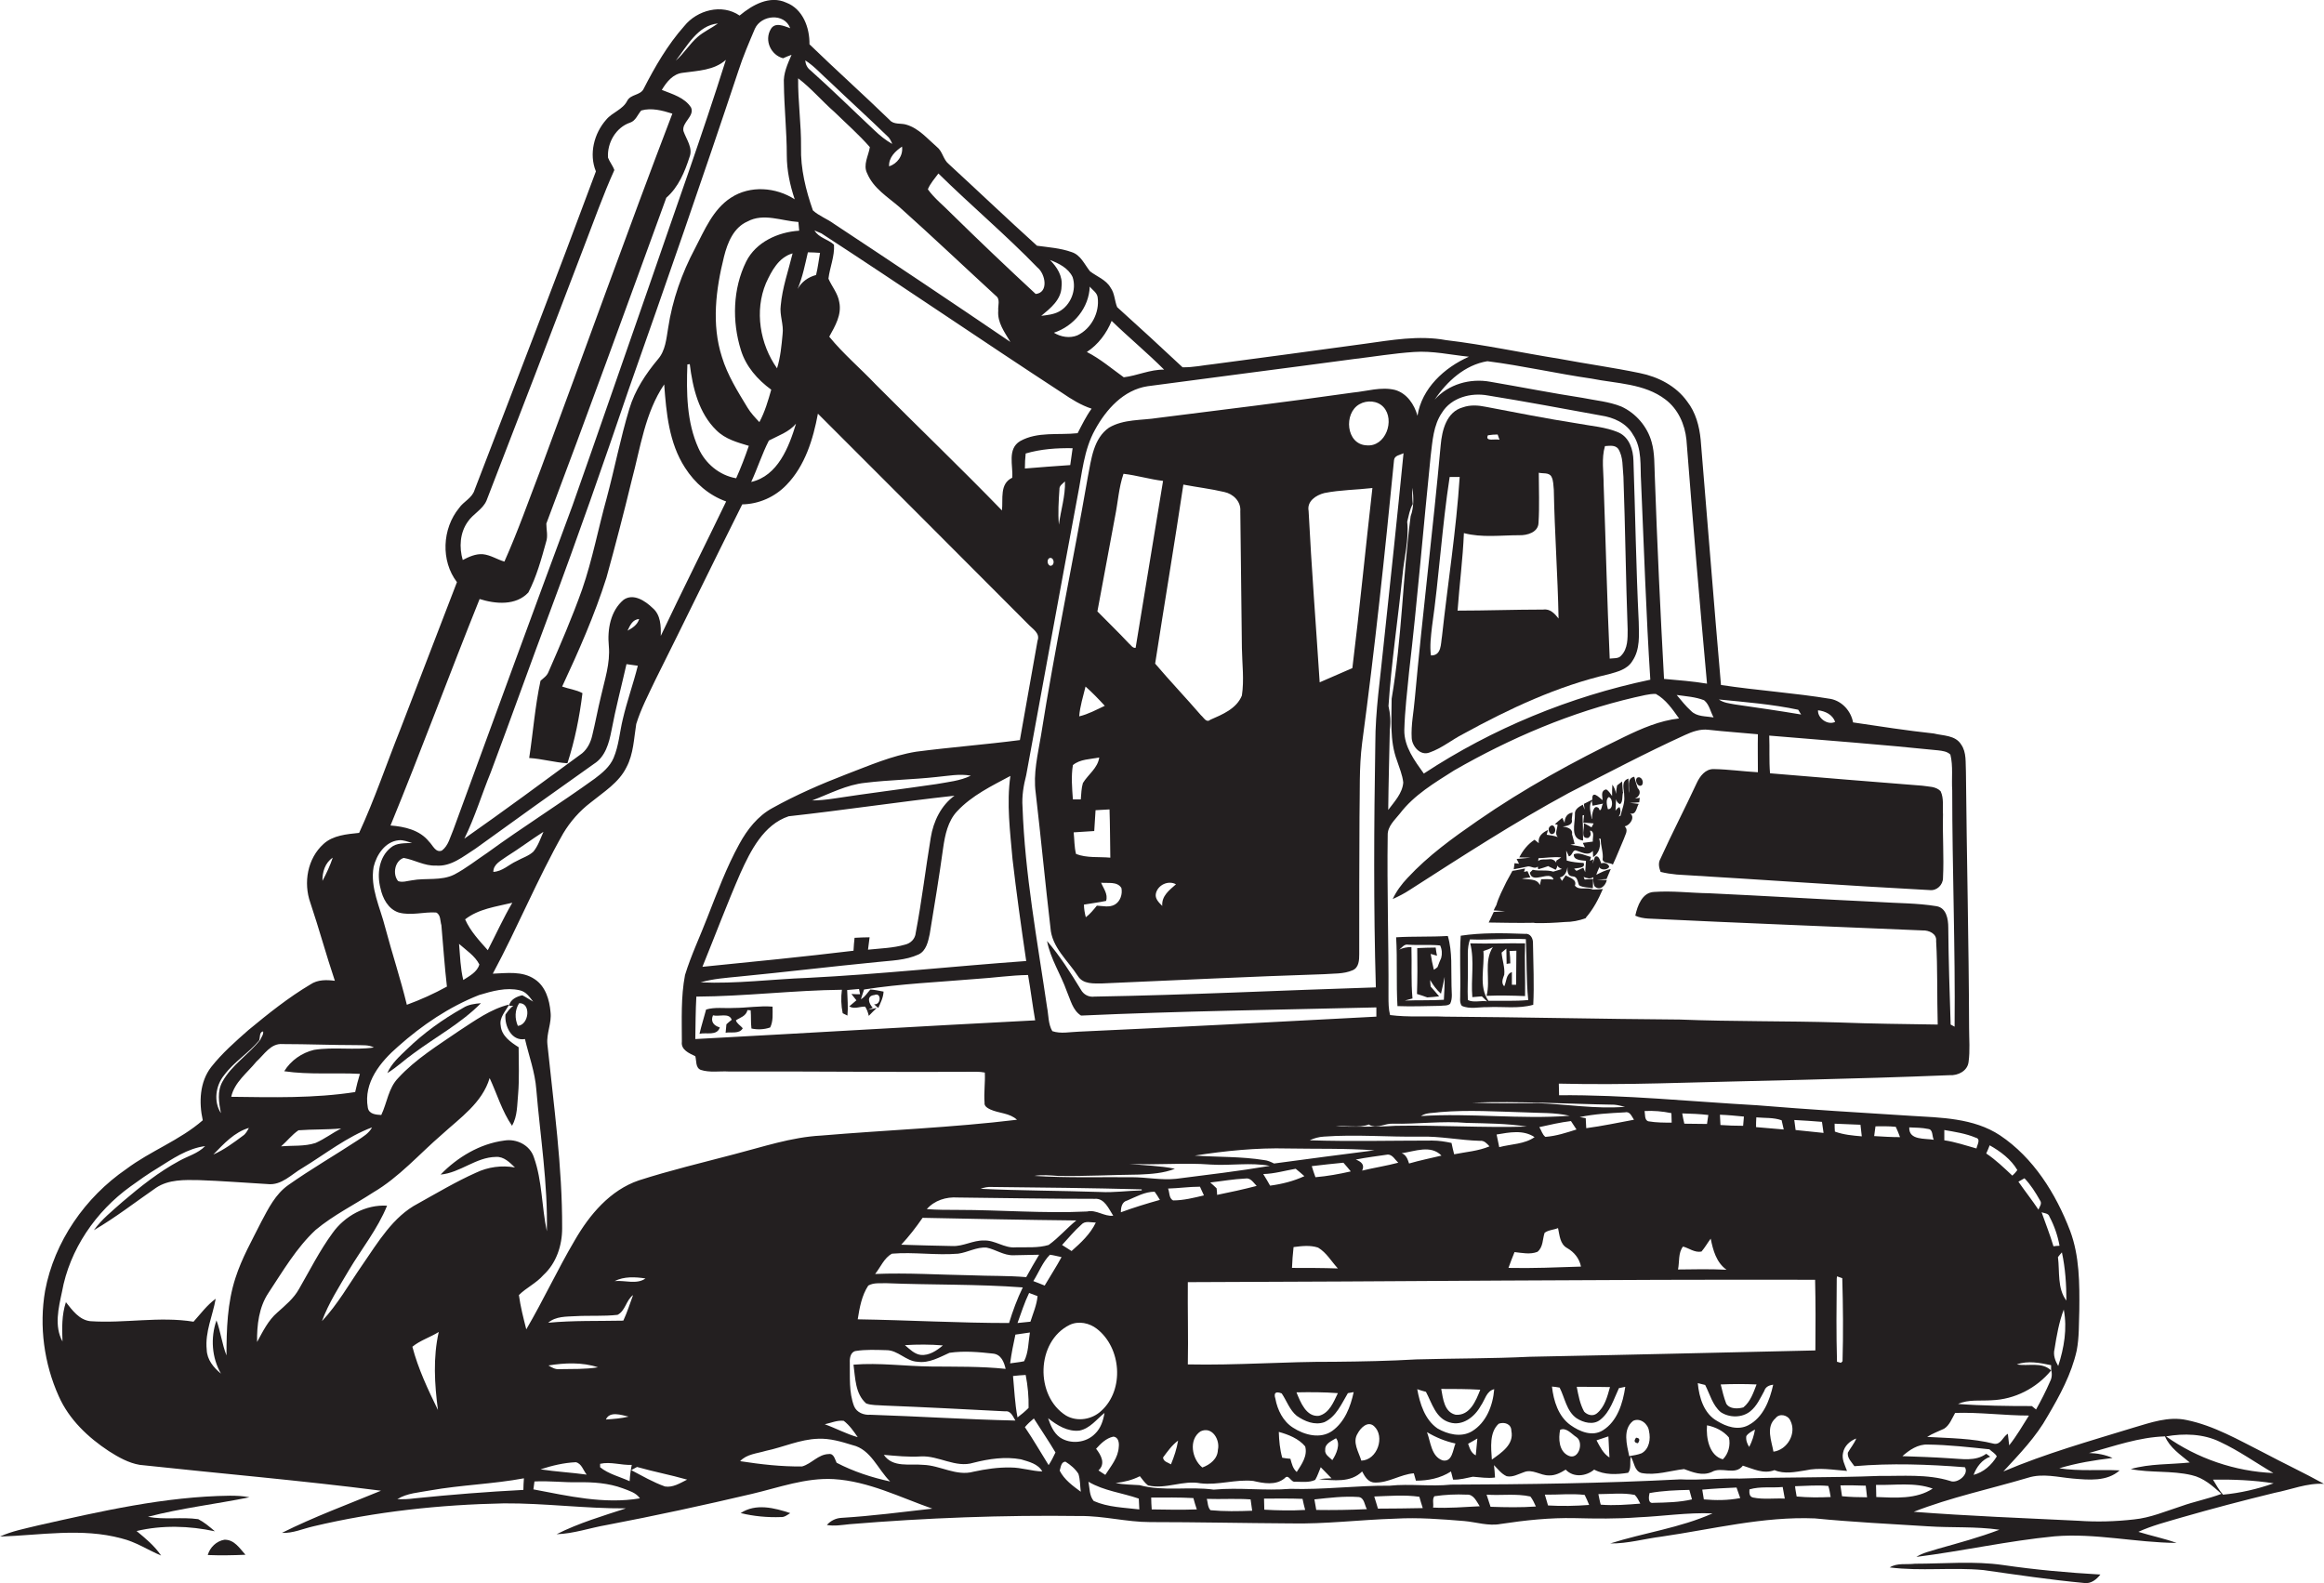 <?xml version="1.0" encoding="utf-8"?>
<!-- Generator: Adobe Illustrator 19.2.0, SVG Export Plug-In . SVG Version: 6.00 Build 0)  -->
<svg version="1.1" id="Layer_1" xmlns="http://www.w3.org/2000/svg" xmlns:xlink="http://www.w3.org/1999/xlink" x="0px" y="0px"
	 viewBox="0 0 881.4 600.5" style="enable-background:new 0 0 881.4 600.5;" xml:space="preserve">
<style type="text/css">
	.st0{fill:#231F20;}
</style>
<g>
	<path class="st0" d="M858.2,550.8c-9.3-4.7-18.6-10.1-28.9-12.2c-6.9-1.5-13.7,1-20.2,2.9c-16.6,5.1-33.3,9.8-49.3,16.6
		c6.1-6.6,12.4-13.1,16.8-21c4.6-7.8,9-15.9,11-24.8c1-5.1,0.8-10.3,1-15.4c0.1-10.1,0.1-20.5-3.5-30.1
		c-5.4-14.1-13.9-27.7-26.6-36.2c-10-6.6-22.5-6.7-34-7.4c-19.4-1.2-38.8-2.4-58.2-4c-25-1.4-49.9-4-75-3.8c0-1.5-0.1-2.9-0.1-4.4
		c12.7,0.3,25.4,0.2,38-0.1c36.7-1,73.5-1.6,110.2-3.1c3.2,0.2,6.8-1.6,7.2-5c0.6-4.3,0.2-8.7,0.2-13c-0.1-32.3-0.9-64.6-1.2-97
		c-0.2-3.5,0.3-7.4-1.8-10.4c-2.2-3.6-6.8-3.3-10.4-4.2c-10.3-1.1-20.4-2.7-30.6-4.2c-0.8-4.3-4.1-8-8.4-8.9
		c-13.8-2.3-27.9-3.2-41.7-5.3c-2.7-31-5.1-62-7.7-93c-0.5-5.2-1.9-10.4-5.1-14.5c-4.2-5.9-11-9.4-18-10.8
		c-10.1-2.1-20.3-3.5-30.4-5.4c-14.4-2.3-28.7-5.4-43.1-7.1c-10.3-1.9-20.7,0-30.9,1.4c-19.1,2.6-38.1,5.2-57.2,7.7
		c-3.9,0.4-7.8,1.3-11.8,1.2c-8.2-7.7-16.5-15.3-24.8-22.8c-1-2.4-0.9-5.2-2.5-7.4c-1.7-3-5.2-4.2-7.8-6.2c-2.1-2.6-3.5-6.2-7-7.3
		c-4.2-1.5-8.7-1.8-13.1-2.4C382,83,371,72.5,359.8,62.2c-2.1-1.7-2.3-4.8-4.5-6.5c-3.6-3.1-6.8-7-11.5-8.4
		c-2.1-0.7-4.8,0.1-6.4-1.8c-10-9.7-20.4-19-30.4-28.7c0.1-6.3-2.5-13.4-8.8-15.8c-6.3-2.9-12.9,0.9-17.7,4.9
		c-6.7-4.6-16.1-2.1-21,4c-6.3,7.1-11.1,15.4-15.4,23.8c-1.2,2.5-4.9,2-6.2,4.5c-1.7,3.4-5.7,4.4-8,7.2c-4.6,5.2-6.6,13-3.9,19.6
		c-15,40.4-30.5,80.5-46,120.8c-0.9,3.1-4.2,4.4-5.9,6.9c-6.4,7.8-7,20-0.8,28.1c-7.2,18.6-14.3,37.3-21.5,55.9
		c-5.2,13-9.7,26.4-15.6,39.2c-4.7,0.5-9.9,0.9-13.5,4.2c-6.1,5.5-7.7,14.7-5,22.3c3.3,9.8,6,19.8,9.3,29.6
		c-3.1-0.4-6.5-0.5-9.3,1.4c-8.4,5-16,11.1-23.5,17.3c-5,4.4-10,8.8-14.1,14c-4.4,5.7-4.7,13.4-3.2,20.2c-8.7,7.6-19.8,11.6-29,18.5
		c-15.6,10.7-27.3,27.5-30.8,46.2c-2.3,13.4-0.4,27.6,5.2,40c3.9,8.8,11.1,15.6,19,20.8c3.6,2.3,7.5,4.5,11.7,5.2
		c30.5,3.3,61.1,5.9,91.5,9.8c-12.6,5.2-25.4,9.9-37.6,16c4.2,0.2,8-1.6,12-2.5c23.6-5.6,47.9-8.2,72.2-8.7
		c15.5-0.1,30.8,2,46.3,1.9c-8.9,2.9-18,5.6-26.3,9.8c6.5-0.2,12.6-2.4,19-3.5c18.4-3.5,36.8-7.5,55.1-11.8
		c10.2-2.4,20.4-6.2,31-5.6c13.2,0.8,25.1,6.9,37.4,11.2c-11.5,1.3-23,2.8-34.5,3.5c-2.1,0.1-4.1,1.1-5.5,2.7c2.8,0.5,5.7,0,8.6-0.3
		c29-2.4,58.2-3.5,87.4-3.1c8.9-0.1,17.7,2.3,26.6,2.3c17.7,0,35.4,0.4,53.1,0.5c13.3,0.3,26.6-1.4,39.9-1.8
		c8.7-0.5,17.5,0.2,26.1,0.9c4.6,0.4,9.2,2,13.9,1.1c9.3-1.4,18.6-2.4,28-2.2c8,0.2,16,0.3,24-0.3c9.4-0.4,18.8-1.9,28.3-1.5
		c-12.3,5.5-25.9,7.3-38.8,11.4c6.6,0.1,13-1.8,19.5-2.6c19.3-2.8,38.5-7.7,58.1-6.9c14.3,1.4,28.6,2.1,42.9,3
		c9,0.6,18.1,0,27.1,1.3c-7.6,2.9-15.4,5-23.2,7.2c-2.8,0.9-5.8,1.5-8.3,3.1c17.5-2.2,34.8-6.1,52.4-7.8c15.5-1.3,30.8,2.4,46.3,2.5
		c-4.7-1.7-9.7-2.7-14.5-4.2c5.2-2.4,10.8-3.8,16.2-5.4c11.8-3.4,23.6-6.5,35.5-9.4c6.2-1.2,12.3-3.8,18.7-3.4
		C873.8,558.6,865.9,554.9,858.2,550.8z M122.3,334.1c-0.1-3.3,1-6.9,3.9-8.8C125.2,328.3,123.8,331.3,122.3,334.1z M842,546.9
		c7.1,3.3,13.5,7.9,20.2,11.8c-14.5-0.6-28.9-5.5-40.7-13.9C828.3,543.6,835.7,543.8,842,546.9z M777.5,524
		c-1.6,3.7-3.4,7.2-5.3,10.6c-0.4-0.3-1.2-1-1.6-1.3c-9.4,0-18.7-0.1-28-0.8c4-1.8,8.5-1.1,12.7-1.4c8.8-0.3,17.1-4.6,22.6-11.3
		c-3.5-3.4-8.7-1.5-13-2.3c4.2-1.5,8.8-0.6,13,0.3c0,0.4,0,1.2,0,1.6C778.3,520.8,778.3,522.5,777.5,524z M780.6,518.1
		c-1.1-1.9-2-4.1-1.4-6.4c0.8-5.1,1.7-10.2,3.5-15C784.1,503.9,782.8,511.3,780.6,518.1z M783.7,493.3c-3.5-4.6-2.5-11-3.2-16.5
		c0.4-0.5,1.1-1.4,1.5-1.8C783.3,481,783.7,487.2,783.7,493.3z M777.3,461.5c1.8,3.4,3.1,7.1,3.8,11c-0.6,0-1.7,0.1-2.3,0.2
		c-1.3-4.4-3-8.6-4.5-12.9C775.3,460.2,776.9,460.1,777.3,461.5z M767.8,446.9c2.4,2.5,4.2,5.4,5.9,8.4c0.9,1.2-0.2,2.4-0.6,3.5
		c-2.4-3.6-5.1-7-7.6-10.6C766.3,447.8,767,447.3,767.8,446.9z M754.6,434.4c4.1,2.3,8.1,5.3,10.5,9.4c-0.6,0.8-1.2,1.5-1.9,2.1
		c-3.2-3-6.3-6-9.9-8.4C753.8,436.5,754.2,435.4,754.6,434.4z M749.3,431.5c2.1,0.5,0.5,2.8,0.3,4.1c-4-1.1-8-2.5-12.2-3.1
		c0-1.3,0-2.6,0-3.9C741.4,429.3,745.5,429.9,749.3,431.5z M741.5,535.9c9.3-0.3,18.7,1,28,1c-2.4,3.8-4.7,7.8-7.5,11.3
		c-0.1-1.1-0.4-3.3-0.5-4.4c-1.9,1.1-2.6,4.2-5.2,3.8c-8.3-2.1-16.9-2.1-25.4-2.6c2-1.3,4.3-2.1,6.4-3.1
		C739.4,540.6,740.3,538,741.5,535.9z M731.3,428.2c1.9,0.2,1.4,2.8,2.1,4.1c-3.3-0.6-9.5,0.3-9.3-4.7
		C726.5,427.7,728.9,427.7,731.3,428.2z M731.2,547.9c7.8,0.1,15.5,1,23.3,1.8c0.9,0.9,2.2,1.5,2.8,2.7c-2,3.3-5,6-8.8,7
		c1.1-3,3.2-5.8,6.3-6.9c-0.5-0.4-1-0.7-1.5-1.1c-4.1,3-9.3,1.9-14,1.7c-5.9-0.4-11.8-0.6-17.8-0.8
		C724.1,550,727.4,547.7,731.2,547.9z M711.3,427.2c2.6,0,5.1-0.1,7.7,0.2c0.6,1.2,1.1,2.6,1.6,3.9c-3.3,0-6.5-0.2-9.8-0.4
		C711,429.6,711.1,428.4,711.3,427.2z M695.8,426.2c3.3,0.1,6.5,0.3,9.8,0.4c0.2,1.5,0.3,2.9,0.5,4.4c-3.5-0.3-6.9-0.6-10.2-1.8
		C695.8,428.2,695.8,427.2,695.8,426.2z M698.8,516.3l-0.6,0.6c-0.4-0.1-1.1-0.3-1.5-0.4c-0.3-10.5-0.2-21-0.1-31.5l0.1-0.9
		c0.5,0.2,1.5,0.5,2,0.7C699,495.3,699.1,505.8,698.8,516.3z M691,425.5c0.2,1.4,0.4,2.8,0.6,4.2c-3.5-0.4-7.1-0.7-10.6-1.1
		c-0.2-1.3-0.3-2.6-0.5-3.8C684.1,425,687.6,425.2,691,425.5z M663,540.6c-3.9,2-8.3,0.5-11.7-1.6c-5.1-2.8-6.9-9-7.4-14.4
		c0.7,0.2,2.1,0.5,2.8,0.7c1.8,3.5,2.8,7.7,5.9,10.3c3.3,2.2,8.1,2.2,11.2-0.3c2.5-2,3.8-5,5.3-7.7c0.5-1.6,1.8-2.2,3.4-2.4
		C671.2,531.1,668.7,537.7,663,540.6z M665.6,542.2c-0.4,2.3-1.1,4.5-2.2,6.6c-0.8-1.2-1.3-2.6-1.1-4.1
		C663.1,543.5,664.4,542.9,665.6,542.2z M653.4,553.5c-5.2-1.4-6.4-8.2-6-12.9c3.1,0.6,6.2,2.1,8.3,4.6
		C656.4,548.1,655.5,551.5,653.4,553.5z M652.6,525.1c4.5-0.2,9.1-0.2,13.6,0c-1.2,3.1-2.3,6.5-5,8.7c-2.1,0.6-5.2,0.7-6.5-1.4
		C653.8,530.1,653.2,527.6,652.6,525.1z M673.4,537.9c1.5-2,4.7-1.2,5.6,0.9c2.5,4.8-1.1,11.1-6.4,11.8
		C671.9,546.6,669.6,541.2,673.4,537.9z M580.2,514.6c-14.3,0.7-28.7,0.6-43,1c-10.3,0.6-20.7,0.8-31,0.9c-18.6-0.1-37.1,1.4-55.7,1
		c0.2-10.4-0.1-20.8,0-31.2c79.3-0.2,158.6-1.1,237.9-0.9c0.2,8.9,0.2,17.9,0.1,26.8C652.5,513,616.3,513.9,580.2,514.6z
		 M622.6,551.2c-1.5,0.6-3.1,0.8-4.7,1.1c-0.9-4.3-2.6-10.2,1.5-13.4c2.7-1.3,5.7,1.2,6,3.9C626.1,545.8,625.5,549.6,622.6,551.2z
		 M607.9,542.5c-4,2.5-8.8,0.5-12.3-2c-4.6-3.3-6.4-9.2-7-14.6c1,0.1,2,0.2,2.9,0.4c2,3.9,2.6,8.9,6.4,11.6c2.6,1.7,6.4,2.7,9,0.6
		c3.8-3,5.1-7.8,7.1-12c0.6-0.1,1.8-0.4,2.4-0.5C615.5,532.2,613.4,539.1,607.9,542.5z M610.4,552.8c-2.4-1.5-3.6-4.1-4.9-6.5
		c1.5-0.5,3-1,4.5-1.5C610.1,547.5,610.3,550.1,610.4,552.8z M594.8,552.1c-3.6-1.7-3.8-6.5-3.1-9.8c2.4-1,4.3,1.6,6.2,2.8
		C600.8,547.1,598.7,554,594.8,552.1z M598,526c4.2,0,8.4,0,12.6,0.1c-1,3.6-2,7.6-5,10c-1.5,1.2-3.6,0.6-4.8-0.7
		C599.2,532.5,598.6,529.2,598,526z M558.2,542.9c-4.1,2.4-9.2,1.1-13-1.1c-4.8-3.3-6.7-9.4-7.7-14.9c0.8,0.3,2.5,0.8,3.3,1
		c2.3,4.3,3.7,10.1,9,11.6c4.9,1.5,9.5-2.1,11.8-6.3c1.6-2.2,2.1-5.6,5.1-6.3C566.2,533.1,563.7,539.6,558.2,542.9z M560.3,545.6
		c-0.2,2.1-0.4,4.3-0.6,6.4c-1.8-0.9-2.3-2.7-2.9-4.4C558,546.9,559.2,546.3,560.3,545.6z M552,547.5c-1,2.4-1.2,7.2-4.9,6.4
		c-4.3-1.5-4.5-7-5.9-10.7C544.6,545.2,548.2,546.7,552,547.5z M546.6,526.8c4.9,0,9.8,0,14.8,0.3c-1.6,4.1-3.9,9.9-9.3,9.5
		C547.7,535.6,547.3,530.5,546.6,526.8z M568.4,540c2.2-0.8,4.8,0.1,4.8,2.7c1.1,5.2-3.8,8.3-7.4,10.9
		C565.5,549.1,564.8,543.3,568.4,540z M516.3,554c-1-3.3-3.5-7-1.4-10.3c1.1-2.1,3.8-4.9,6.2-2.8C525.4,544.8,522.4,553.8,516.3,554
		z M505.3,542.7c-4.5,3.2-10.6,1.6-14.9-1.2c-3.8-2.4-5.9-6.7-6.7-11c-0.7-2.2,0.1-2.9,2.4-2c1.9,2.8,3,6.3,5.7,8.5
		c3,2.1,6.8,3.7,10.5,2.4c4.5-2.1,6.5-7,8.9-11c0.6-0.1,1.7-0.3,2.2-0.4C512.2,533.6,510,539.3,505.3,542.7z M505.3,553.8
		c-1.1-1.1-3-2.1-2.7-4c-0.1-2.3,2.5-3.3,4.1-4.3C508.5,547.7,506.8,551.6,505.3,553.8z M491.8,558.3c-1.5-1.3-1.9-3.2-2.4-5
		c-1.1-0.1-2.1-0.2-3.1-0.4c-0.9-3.2-1.2-6.5-1.3-9.8c3.6,1,7.5,2.5,10,5.5C496,552.2,493.6,555.5,491.8,558.3z M491.7,528.1
		c5.2-0.1,10.5-0.1,15.7,0.3c-1.6,3.3-3.2,7.6-7.2,8.6C495.4,537.5,493.2,531.8,491.7,528.1z M461.9,549.9c-0.1,3.4-2.9,5.6-5.9,6.7
		c-4-3.2-5.3-10.6-0.7-13.7C459.7,540.8,462.8,546.1,461.9,549.9z M415.7,549.5c1.8-2,3.8-4,6.5-4.6c2,0.1,2.3,2.4,2.1,3.9
		c-0.2,4.1-3,7.3-5.1,10.6c-0.6-0.4-1.9-1.2-2.6-1.7C419.4,555.2,417.6,551.9,415.7,549.5z M323.9,533.3c-2-5.3-1.5-11-1.6-16.5
		c-0.1-1.7,0.3-4.1,2.3-4.4c3.8-0.6,7.8-0.4,11.6-0.3c4.4,0,7.4,4.2,11.8,4.4c4.4,0.6,8.3-1.7,12.1-3.4c5.5-0.8,11.1-0.3,16.5,0.3
		c3.1,0.3,4.2,3.2,4.8,5.8c-9.4-1-18.9-0.8-28.3-0.9c-9.8-0.1-19.6-1.5-29.4-0.7c0.7,5,0.6,11,4.8,14.7c2.1,0.8,4.4,0.6,6.6,0.8
		c15.4,0.6,30.7,1.4,46.1,2.2c2.2-0.3,3,2,3.9,3.5c-18.3-0.4-36.6-1.6-55-2.2C327.7,536.8,324.9,535.8,323.9,533.3z M325.3,545.1
		c-4.3-1.2-8.3-3.4-12.5-4.9c2.4-0.5,4.7-1.6,7.2-1.3C322.2,540.6,323.8,542.9,325.3,545.1z M412.3,459.5
		c-16.3,0.8-32.7-0.6-49.1-0.6c-3.9,0-7.8,0-11.7-0.3c2.9-3.3,7.3-4.7,11.7-4.4c17.3,0.2,34.7,0.5,52,0.5c3.7-0.3,5.3,3.8,7,6.4
		C418.8,461.5,415.8,458.7,412.3,459.5z M415.6,463.7c-2.1,4.4-5.7,7.7-9.2,10.8c-1.2-0.8-2.4-1.5-3.6-2.3c2.4-2.6,4.7-5.4,7.3-7.7
		C411.5,462.9,413.7,463.7,415.6,463.7z M408.2,462.9c-3.6,2.9-6.7,6.6-10.5,9.3c-4,1.2-8.3,0.8-12.5,0.9c-4.3,0.4-7.8-2.8-12.1-2.6
		c-4.1-0.1-7.8,2.3-11.9,2.1c-6.5-0.1-12.9-0.3-19.4-0.5c3-3.2,5.6-6.6,8.1-10.2C369.4,462.3,388.8,462.7,408.2,462.9z M363.4,475.5
		c3.7-0.5,7-2.6,10.8-2.3c3.4,0.7,6.5,3,10.1,2.9c3.3,0,6.6-0.2,9.8-0.2c-1.7,2.8-3.3,5.6-4.9,8.5c-7-0.6-14-0.4-20.9-0.7
		c-12.1-0.2-24.3-1-36.4-0.5c2.1-2.6,3.4-6.1,6.4-7.7C346.6,474.8,355,476.2,363.4,475.5z M336.2,486.7c17.2,0.7,34.5,0.3,51.7,1.6
		c-2.1,4.3-3.8,8.9-5.2,13.5c-19.1,0-38.3-1.1-57.4-1.4c0.7-4.4,1.5-9,4-12.8C331.4,486.4,333.9,486.8,336.2,486.7z M357.6,510.3
		c-2.4,2-5.2,3.9-8.4,3.6c-2.4-0.3-4.2-2.2-6-3.7C348,509.9,352.8,509.9,357.6,510.3z M384.2,521.9c1.6-0.2,3.2-0.3,4.8-0.4
		c0.8,4.1,1.2,8.3,1.1,12.5c-1.3,1.3-2.7,2.5-4.2,3.6C384.9,532.4,384.7,527.1,384.2,521.9z M388.4,516.3c-1.7,0.4-3.5,0.5-5.3,0.8
		c0.5-3.7,1.2-7.3,2-10.9c1.8-0.3,3.7-0.5,5.5-0.8C390,509,390.1,513,388.4,516.3z M385.9,501.8c1.4-3.8,2.6-7.7,4.4-11.4
		c1.1,0.4,2.1,0.8,3.2,1.2c-0.3,3.4-1.7,6.5-2.7,9.7C389.2,501.5,387.5,501.6,385.9,501.8z M391.9,485.9c2.1-3.3,3.5-7.2,6.3-10
		c1.5,0.2,2.9,0.6,4.4,0.9c-2,3.7-4.3,7.2-6.4,10.8C394.7,487,393.3,486.4,391.9,485.9z M405.7,502.5c3.4-1.6,7.5-0.7,10.3,1.5
		c9.3,7.2,10.5,23.1,1.7,31.1c-3.5,3.3-9.1,4.3-13.4,1.8C392.5,529.5,392.9,508.8,405.7,502.5z M417.2,452.1
		c-15.1-0.5-30.2-0.5-45.3-1.2c1.3-0.5,2.8-0.8,4.2-0.7c19,0.2,37.9,0.4,56.9,0.9v0.4C427.7,451.6,422.5,452.4,417.2,452.1z
		 M427.6,455.3c3.3-1.4,6.6-3.3,10.3-3.3c0.7,1,1.4,2,2,3.1c-5,1.4-9.9,2.9-14.8,4.7C425.1,457.9,425.5,455.8,427.6,455.3z
		 M429.2,446.5c-12.3-0.1-24.6,0.3-36.9-0.5c3-0.5,5.9-0.2,8.9,0c10.3,0.2,20.5-0.4,30.8-0.5c4.6-0.2,9.3-0.5,13.6-2.2
		c-5.7-1.2-11.5-1.2-17.3-1.9c10.3,0.6,20.6-0.5,30.9,0.3c7.5,0.5,15-0.9,22.4,0.5c-11.8,2-23.7,3.4-35.5,4.9
		C440.5,447.7,434.9,446.5,429.2,446.5z M362,301.8c-5.1,3.7-8,9.7-9,15.9c-2,12-3.4,24.1-5.7,36.1c-0.2,2.3-1.9,4-4.1,4.5
		c-4.5,1.3-9.3,1.4-14,1.9c0.2-1.5,0.4-3.1,0.6-4.7c-1.9,0-3.8,0.1-5.7,0.2c-0.2,1.6-0.3,3.2-0.4,4.9c-19.1,2.3-38.2,4.2-57.3,6.1
		c4.8-11.8,9.3-23.8,14.4-35.5c3.9-8.6,8.8-18.4,18.3-21.6C320,307.3,341,304.1,362,301.8z M308,303.6c6.6-2.5,13.1-6,20.2-6.7
		c9-1.1,18-1.2,27-2.2c4.3-0.4,8.7-1.3,13-0.5c-4.1,2-8.7,2.4-13.1,3.2c-13,1.9-26,3.5-39,5.5C313.4,303.3,310.7,303.6,308,303.6z
		 M280.3,370.4c17.5-1.7,34.8-3.8,52.3-5.5c5.3-0.6,10.8-0.6,15.8-2.9c2.9-1.4,3.6-4.9,4.2-7.7c1.8-10.9,3.6-21.8,5.1-32.7
		c0.7-4.9,1.8-10.2,5.3-13.9c5.6-6,13.1-9.6,20.2-13.4c-1.5,10.5-0.1,21.1,0.8,31.5c1.5,12.9,3.3,25.8,5.2,38.7
		c-27.7,2-55.3,5-83,6.4c-13.5,0.5-27,2.3-40.5,1.7C270.5,371.2,275.4,370.9,280.3,370.4z M319.3,375.4c-0.4,3-0.3,6,0.3,8.9
		c0.5,0.2,1.3,0.7,1.8,0.9c0.3-3.2,0-6.5-0.1-9.7c1.5-0.1,3-0.3,4.5-0.4c0.1,0.5,0.3,1.5,0.4,2c-0.8,0-2.4,0-3.3-0.1
		c0.6,0.8,1.3,1.6,1.9,2.4c-0.9,0.8-1.8,1.5-2.7,2.3c1.9,1.2,4,0,6,0.1c0.7,1,1.1,2.2,1.4,3.5c0.8-0.8,2.2-2.3,3-3
		c-0.8,0.2-2.5,0.5-3.3,0.7l1.8-0.8c-1.5-1.5-2.5-4.5,0.6-4.8c2.8-1.2,2.6,3.9-0.1,3.5c0.5,0.5,1.1,1,1.6,1.4c0.9-2,1.9-4,2-6.2
		c-1.7-0.3-3.3-0.7-5-0.8c-1.2,1.3-2,2.8-3.6,3.7c0.3-0.9,0.9-2.8,1.2-3.7c14-2.2,28.3-2.8,42.4-4c6.6-0.4,13.2-1.4,19.8-1.5
		c1,5.7,1.7,11.5,2.7,17.2c-43,2.2-85.9,4.8-128.9,7.1c0.1-5.4,0.1-10.8,0.4-16.1C282.6,377.9,300.9,375.6,319.3,375.4z
		 M574.4,474.9c2.9,0.3,5.9,1,8.7-0.1c2.2-1.8,1.9-4.8,2.7-7.2c1.4-1.1,3.4-1.1,5.1-1.8c0.6,2.7,0.7,6.1,3.5,7.6
		c2.6,1.5,4.6,3.9,5.2,7c-9.2,0.3-18.3,0.7-27.5,0.5C572.8,478.9,573.6,476.9,574.4,474.9z M568.6,435.1c-0.3-1.6-0.7-3.2-1-4.8
		c4.8-0.8,10.1-1.9,14.4,1C578.2,434,573.1,433.9,568.6,435.1z M586.1,431.2c-1.2-0.9-1.5-2.5-2.3-3.7c4-0.9,8-1.8,12-2.3
		c0.7,1.1,1.4,2.1,2.1,3.2C594.1,429.6,590.2,430.9,586.1,431.2z M538.9,423.3c2.1-1.4,4.8-1.1,7.3-1.5c10.7-0.9,21.4-0.2,32.1,0.1
		c5.7,0.3,11.4,0,17,1.3C576.5,424.6,557.7,422.1,538.9,423.3z M556.3,425.9c7.6,0.2,15.3,0.2,22.8,1.4c-16.6,0.5-33.2-0.6-49.8-0.3
		c-7.6,0.5-15.2,0.3-22.7,0.3c4.1-0.6,8.6,0.7,12.6-0.8l0.4,0.3c2.9,1.3,5.8-0.8,8.7-0.6C537.5,426.4,546.9,425.1,556.3,425.9z
		 M538.6,431.1c7.6-0.2,15.1,1.4,22.7,1.6c1.6-0.2,2.7,1.1,3.6,2.1c-4.3,1.8-8.9,2.1-13.4,3c-0.4-1.5-0.7-2.9-1-4.3
		c-2.4-0.5-4.8-0.9-7.3-0.9c-15.5,0-31,0.4-46.5-0.1c1.7-0.8,3.5-1.3,5.4-1.4C514.3,430.2,526.4,431.3,538.6,431.1z M546.7,438.3
		c-4.1,1-8.2,1.8-12.3,3c-0.5-1.6-1.1-3.3-2.8-3.9C536.6,436.7,542.6,434.1,546.7,438.3z M514.2,439.8c4-0.8,8.1-1.3,12.2-1.9
		c1.8,0.1,2.7,2,3.9,3.1c-4.5,1.2-9.2,1.9-13.7,3C517.7,441.7,516.2,440.6,514.2,439.8z M521.3,436.3c-12.7,1.6-25.4,3.3-38.1,5
		c-1.2-0.6-2.5-1.2-3.8-1.3c-8.7-1.4-17.6-1.1-26.3-1.7c11.6-1.8,23.4-3,35.2-2.7C499.3,435.8,510.3,435.5,521.3,436.3z M490.6,473
		c3.1-0.4,6.3-0.8,9.3,0.2c3.2,1.9,5,5.2,7.5,7.9c-5.8-0.2-11.6-0.2-17.4-0.2C490.1,478.3,490.3,475.7,490.6,473z M481.7,449.7
		c-0.8-1.5-1.7-2.9-2.6-4.4c4.2-0.1,8.2-1.3,12.3-2c1.1,0.9,2.2,1.8,3.3,2.8C490.6,448,486.2,449.1,481.7,449.7z M498.9,446.5
		c-0.5-1.4-1-2.8-1.4-4.2c4-0.5,8-0.9,12-1.3c1,1.1,1.9,2.2,2.8,3.3C507.9,445.3,503.5,446.1,498.9,446.5z M476.6,449.8
		c-5,1.3-10,2.4-15,3.4c0-0.6-0.1-1.9-0.2-2.5c-0.8-0.8-1.6-1.5-2.4-2.2c4.4-0.5,8.8-1.3,13.3-1.5
		C474.3,446.6,475.4,448.6,476.6,449.8z M446.8,546.4c-0.5,3.1-1.5,6.1-2.7,9c-1.1-0.7-2.9-1-3-2.6
		C442.8,550.5,444.5,548.1,446.8,546.4z M444.9,455.3c-1.6-0.8-1.3-3.1-1.9-4.5c4-0.1,8-0.7,12.1-0.7c0.4,0.8,1.1,2.5,1.5,3.3
		C452.8,454.3,448.9,455.3,444.9,455.3z M666.1,423.8c3.2,0.3,6.5,0,9.6,1.1c0.2,0.9,0.6,2.7,0.8,3.5c-3.5-0.3-7-0.6-10.5-0.9
		C666,426.3,666,425.1,666.1,423.8z M661.4,423.5c-0.1,0.9-0.2,2.6-0.3,3.5c-2.9,0-5.8-0.1-8.6-0.3c-0.1-1.3-0.1-2.6-0.2-3.9
		C655.3,422.9,658.4,423.2,661.4,423.5z M647.9,422.9c-0.2,1.1-0.3,2.2-0.5,3.4c-2.9,0-5.7-0.1-8.6-0.1c-0.3-1.3-0.6-2.6-0.8-3.9
		C641.3,422.4,644.6,422.5,647.9,422.9z M638.3,472.8c2.3,0.6,4.4,2.4,7,1.9c1.3-1.5,2.3-3.3,3.5-4.9c0.9,4.4,2.1,9,6,11.8
		c-6.1-0.3-12.3-0.2-18.4-0.1C637,478.7,636.4,475.2,638.3,472.8z M633.9,422.2c0,1.2,0.1,2.4,0.1,3.6c-2.9,0-5.9,0-8.8-0.5
		c-1.6-0.4-1.2-2.7-1.5-3.9C627.1,421.2,630.5,421.5,633.9,422.2z M619.7,424.7c-6,1.1-12,2.4-18.1,3.2c0-0.9-0.2-2.8-0.2-3.8
		c-0.6-0.1-1.7-0.3-2.3-0.4c5.6-1.2,11.4-1.5,17.1-1.8C618.2,421.4,618.8,423.4,619.7,424.7z M612.2,419c1.4,0.1,2.7,0.5,4.1,0.8
		c-11.1,0.9-22.1-1-33.1-1.4c-8.3,0-16.6,0.2-24.9-0.2C576.2,417.6,594.2,418.7,612.2,419z M735.1,284.6c1.6,0.2,3.4,0.4,4.6,1.6
		c1.1,4.4,0.4,9.1,0.7,13.6c0,29.9,1.2,59.7,0.9,89.6l-1.5-0.8c-0.4-12.3-0.8-24.6-0.9-36.8c0-3.2-0.7-7.5-4.5-8.1
		c-7.3-1.2-14.8-1.1-22.2-1.6c-21.4-1-42.7-2.3-64-3.3c-7-0.1-13.9-1-20.9-0.5c-4.5,0.2-6.3,5.3-7.1,9c1.5,0.7,3.2,1,4.9,1.1
		c34.7,1.7,69.4,3,104.1,4.5c2.3-0.1,5.4,1.2,5.1,4c0.6,10.6,0.3,21.1,0.6,31.7c-12.5-0.2-25-0.3-37.6-0.8
		c-20-0.6-40.1-0.3-60.2-1.1c-29.6-0.2-59.3-0.9-89-1.1c-7-0.3-14,0.3-20.9-0.6c-0.6-2.3-0.6-4.7-0.6-7.1
		c0.1-20.4-0.6-40.8-0.3-61.1c-0.1-3.4,2.7-5.8,4.6-8.2c5.4-7.1,13.2-11.7,20.6-16.4c21.4-12.3,44.4-22.1,68.5-27.7
		c2.6-0.5,5.3-1.4,8-1.3c3.8,2.1,6.3,5.8,8.8,9.3c-7.3,0.8-14.2,3.8-20.8,7c-19.2,9.3-38,19.6-55.6,31.8
		c-9.4,6.5-18.7,13.2-26.5,21.6c-2.3,2.4-4.3,5.1-5.7,8.1c2.2-1,4.4-2.1,6.5-3.5c19.8-12.7,39.5-25.5,60.2-36.7
		c14.6-7.5,29.2-15.2,44.1-22c2.8-1.3,5.9-2.4,9-2c6.2,0.7,12.5,1.1,18.7,1.7c-0.1,4.8,0,9.6,0,14.4c-5.6-0.3-11.1-1.1-16.7-1.2
		c-3.2-0.1-5.3,2.7-6.5,5.3c-4.5,9.7-9.4,19.1-13.8,28.8c-0.9,1.6-0.5,3.3,0.1,4.9c2,0.5,4,0.8,6.1,1c32,1.9,64,4.2,96,5.9
		c2.7,0.3,5-2,5-4.6c0.4-8-0.2-16,0-24.1c-0.2-2.9,0.4-6.1-0.9-8.8c-1.8-1.9-4.6-1.7-7-2.1c-19.3-1.5-38.5-3.1-57.7-4.7
		c-0.4-4.8-0.1-9.5-0.3-14.3C692.5,280.8,713.9,282.4,735.1,284.6z M526.6,267.8c1.1-16.6,3.6-33,5.3-49.5
		c0.6-6.8,2.5-13.5,1.8-20.4c0.6-2.3,0.9-4.6,2.1-6.7c-0.2-2.1-0.3-4.2-0.1-6.2c0.4,3.6,0.6,7.3-0.7,10.8c-3,23-3.3,46.3-7.2,69.2
		c0,7.8-0.8,15.9,2,23.4c0.9,2.8,2.1,5.5,2.4,8.4c-0.3,4.1-3.4,7.3-5.7,10.4c0.1-10.1,0.4-20.3,0.6-30.4
		C527.5,273.8,527.3,270.8,526.6,267.8z M542.6,172.9c0.7-5.6,1-11.6,4.3-16.4c3.5-5.7,11-7.7,17.4-6.5c14.3,2.3,28.6,5,42.9,7.6
		c4.7,0.7,9.6,2.8,12.1,7.2c3.6,5.3,2.7,12,3.1,18.1c1.1,25,1.9,50,3.5,74.9c-30.5,6.4-59.9,18.5-85.9,35.6
		c-3.5-4.9-7.5-10.2-7.4-16.5c0.2-7.4,1.1-14.7,1.8-22C537.6,227.5,539.8,200.2,542.6,172.9z M696,273.8c-2.8,1.4-6.7-1.4-6.5-4.4
		C692.2,269.7,695,271,696,273.8z M682,269.2c0.3,0.5,0.8,1.4,1.1,1.8c-8.3-1.4-16.7-2.6-25-3.8c-2.1-0.4-4.4-0.6-6.2-1.9
		C661.9,266.3,672.1,267.1,682,269.2z M641.3,269.6c-2-1.8-3.7-4-5.4-6c3.5,0.5,7.1,0.7,10.4,2c2,1.6,2.4,4.4,3.6,6.5
		C646.9,271.6,643.5,271.9,641.3,269.6z M603.6,143.6c9.4,1.9,20,1.8,28,7.9c4.8,3.6,7.4,9.4,8,15.3c2.4,30.9,5,61.7,7.8,92.5
		c-5.4-0.9-10.8-1.3-16.3-1.8c-1.4-25.6-2.6-51.2-3.5-76.8c-0.2-4.3,0-8.8-1.2-13c-1.6-5.9-6-11-11.5-13.5
		c-4.7-1.9-9.8-2.3-14.7-3.3c-11.7-1.8-23.3-4.1-35-6.1c-7.6-1.4-15.9,0.9-21.1,6.8c4.7-7,11.5-13.2,20-14.6
		C577.4,138.7,590.4,141.7,603.6,143.6z M513.3,136.2c7.7-0.9,15.3-2.2,23-2.7c7-0.5,13.9,1.1,20.8,1.8c-9.3,4.1-17.9,12-19.5,22.4
		c-1.2-4.3-4-8.5-8.5-9.8c-5.3-1.3-10.7,0.5-16,1c-24.6,3.5-49.2,6.5-73.9,9.6c-6.2,1-13,0.4-18.6,3.7c-5.9,4.1-6.7,11.9-8,18.5
		c-5.7,32.8-12.6,65.4-17.8,98.3c-1.2,7.2-3,14.4-2,21.7c2,17.1,3.6,34.2,5.6,51.2c0.5,7.4,6.6,12.4,10.4,18.3
		c2,3.2,6.1,2.8,9.3,2.8c28-1.2,56-2.6,84-3.5c3.6-0.3,7.5,0,10.9-1.5c2.4-1,2.5-3.9,2.5-6.1c0-17.3,0-34.6,0.1-51.9
		c0.2-9.4-0.2-18.9,1-28.2c4.8-35.7,8.6-71.5,12.1-107.3c0.2-1.8,2.3-1.9,3.6-2.6c-2.4,24.4-5,48.8-7.6,73.1
		c-1.2,12.3-3.1,24.6-3.1,37c-0.5,30.8-0.7,61.7,0.2,92.5c-35.6,1.1-71.1,2.9-106.7,3.5c-2.2,0.3-4.2-0.8-5.2-2.7
		c-3.9-6.4-7.9-12.7-12.8-18.4c1.3,6.8,5.2,12.6,7.5,19.1c1.4,3.2,2.2,7.2,5.4,9.2c37.3-1.7,74.7-2.2,112-3.1c0,1.1,0,2.3,0,3.5
		c-37.6,2-75.3,4-112.9,5.7c-3.3,0.1-6.8,0.9-10-0.2c-1.6-2.7-1.4-6.1-2-9.1c-3.7-25.3-8.4-50.4-9.3-76c-0.3-4,0.4-8.1,1.4-12
		c6.5-35.3,12.9-70.6,19.5-105.9c1.7-8.5,2.3-17.4,6.6-25.1c4.2-7.7,10.8-15.1,19.9-16.5C461.2,143,487.3,139.7,513.3,136.2z
		 M518.2,168.9c-7.7-0.4-8.7-12.2-2.6-15.6c2.8-1.6,6.8-1.4,9.1,1.1C529.2,159.3,525.5,169.7,518.2,168.9z M520.5,185.1
		c-2.6,22.8-4.8,45.5-7.6,68.3c-4.1,1.8-8.3,3.6-12.4,5.4c-1.4-21.7-3.1-43.4-4.2-65c-0.7-3.7,2.8-6,6-6.8
		C508.3,185.8,514.5,185.8,520.5,185.1z M440.8,343.6c-1.3-1.3-2.9-2.8-2.4-4.8c0.8-3.2,4.7-5,7.6-3.4
		C443.5,337.6,440.5,339.8,440.8,343.6z M438.1,251.7c3.5-22.6,7.3-45.2,10.7-67.9c5.2,1,10.4,1.6,15.5,2.8c3.4,0.7,6.4,3.6,6.1,7.3
		c0.2,17.3,0.4,34.6,0.6,51.9c0.1,6,0.9,12.1,0,18c-2,5-7.4,7.2-12,9.2c-1.5,1.3-2.5-0.9-3.5-1.7
		C449.8,264.7,443.8,258.4,438.1,251.7z M416.9,287.3c-0.6,4.1-4.2,6.4-6.2,9.7c-0.6,2-0.6,4.1-0.8,6.2c-1,0-2,0-3,0
		c-0.3-4.3-0.7-8.7,0-13C409.6,287.9,413.5,288,416.9,287.3z M409.3,271.7c0.3-3.9,1.5-7.5,2.4-11.3c2.6,2.3,5,4.8,7.3,7.3
		C415.8,269.2,412.7,270.9,409.3,271.7z M415,315.2c0.2-2.6,0.3-5.3,0.5-7.9c1.8-0.1,3.5-0.2,5.3-0.3c0.2,6.1,0.2,12.2,0.3,18.3
		c-4.3-0.4-8.9,0.2-13-1.4c-0.7-2.7-0.6-5.5-0.9-8.2C409.9,315.5,412.4,315.4,415,315.2z M417.6,334.8c2.5,0.3,6.1-0.6,7.7,2
		c0.5,2.3-0.4,5.1-2.5,6.3c-2.1,1.2-4.6,0.5-6.8,0.4c-1.3,1.6-2.6,3.2-4.2,4.4c-0.4-1.6-0.7-3.2-0.7-4.8c2.8-0.5,5.6-0.8,8.4-1.4
		C420.3,339.1,418.5,337,417.6,334.8z M416.2,231.9c2.3-12,4.4-24,6.7-36c1.1-5.4,1.4-11,3.2-16.2c5.1,0.6,10,2.1,15,2.7
		c-3.4,21.1-7,42.2-10.4,63.3c-1.2,0.2-1.8-1.1-2.6-1.7C424.2,239.8,420.1,235.9,416.2,231.9z M383.9,181.2
		c-4.9,2.3-3.4,8.1-3.9,12.4c-15.7-16.2-32-31.8-47.9-47.8c-5.8-6.1-12.3-11.6-17.6-18.1c2.2-4,4.8-8.3,3.8-13.1
		c-0.5-3.3-2.8-5.9-4.1-8.9c0.5-4.3,2.4-8.5,2.1-12.9c-2.3-2.1-5.8-2.6-7.4-5.4c0.6,0.3,1.9,0.8,2.6,1.1
		c30.6,19.9,60.8,40.6,91.3,60.5c3.5,2.4,7.2,4.7,11.2,6c-2.1,2.9-3.7,6.2-5.3,9.3c-7.2,0.8-15.2-0.7-21.8,3
		C381.9,170.3,384.3,176.7,383.9,181.2z M311,95.9c-0.5,2.8-0.8,5.6-1.5,8.4c-3,0.8-5.5,2.6-7,5.3c1.9-4.5,2.8-9.2,3.9-13.9
		C307.9,95.7,309.4,95.8,311,95.9z M389,172c5.8-1.7,11.8-2.1,17.8-2c-0.3,2.1-0.6,4.3-0.9,6.4c-5.7,0.4-11.4,0.8-17.2,1.3
		C388.7,175.7,388.8,173.8,389,172z M403.9,182.6c0.2,5.5-1.6,10.9-2.3,16.4c-0.4-4.4-0.1-8.9,0.2-13.4
		C401.7,184.2,403,183.5,403.9,182.6z M398.4,211.6c1.5,0.1,1.7,2.9,0,3C397,214.3,396.9,211.7,398.4,211.6z M421.6,121.7
		c6.5,6.3,13.5,12.1,19.9,18.5c-5.3-0.1-10.2,2.3-15.3,2.9c-4.6-3.3-8.9-7-14-9.6C416.5,130.7,419.7,126.4,421.6,121.7z
		 M413.3,108.7c1,1.3,2.8,2.3,3,4.1c0.8,5.7-2.4,11.9-7.7,14.4c-2.9,1.2-6.3,0.6-8.9-1C407.3,123.7,413,116.7,413.3,108.7z
		 M406.8,105.1c1.6,4.8-0.7,10.7-5.2,13.1c-2.1,1.1-4.4,1.3-6.7,1.6c3.5-2.9,7.6-6.1,7.7-11.1c0.5-4-1.7-7.4-4.4-10.1
		C401.6,99.9,405.2,101.7,406.8,105.1z M355.9,65.8c12.3,12.1,25.6,23.3,37.6,35.7c3,2.4,4.3,9.5-0.7,10
		c-10.8-10-21.4-20.1-31.9-30.4c-3-3.1-6.5-5.8-9-9.3C352.8,69.6,354.5,67.7,355.9,65.8z M342.1,55.6c0.5,3.4-1.8,6.5-4.9,7.5
		C337,59.7,339.6,57.3,342.1,55.6z M314.9,31.2c7.1,6.8,14.4,13.4,21.5,20.3c1,0.8,1.5,1.9,2,3.1c-2.5-1.4-4.7-3.2-6.8-5.2
		c-8.1-7.6-16-15.4-24.3-22.8c-1.2-0.9-1.8-2.3-1.9-3.7C309,25.2,311.7,28.4,314.9,31.2z M316.5,42.5c4.5,4.4,9.3,8.6,13.4,13.3
		c-0.5,3.3-2.7,6.7-1,10c2.4,5.7,7.8,8.9,12.3,12.8c12.3,11,24.3,22.4,36.5,33.6c1.8,1.3,0.7,3.8,0.9,5.6c-0.4,4.5,2.4,8.2,4.6,11.9
		c-22.2-15.1-44.5-30-66.9-44.8c-2.6-1.9-5.7-3-8-5.1c-2.7-7.7-4.7-15.8-4.5-24c0.1-8.7-1.2-17.4-1.1-26.1
		C307.7,33.5,311.8,38.4,316.5,42.5z M302.8,84.2c0.1,1.1,0.2,2.2,0.3,3.3c-8,0.5-16.4,4.3-20.1,11.7c-5.1,10.3-5.4,22.7-2,33.6
		c1.9,6.2,6.3,11.2,11.5,15c-1.2,4.2-2.4,8.4-4.5,12.3c-1.6-1.7-3.3-3.5-4.5-5.5c-3.7-6.1-7.6-12.3-9.7-19.2
		c-4-12.4-2.3-25.7,0.8-38.1c1.3-5.2,3.6-11,8.9-13.3C289.6,80.7,296.4,83.8,302.8,84.2z M296.8,126.8c-0.4,4.3-0.8,8.7-2.1,12.9
		c-6.5-9.2-8.6-21.8-4.2-32.3c2.1-4.6,4.8-9.8,10.1-11.3c-1.6,6.6-3.9,13-4.5,19.8C295.6,119.5,297.3,123.1,296.8,126.8z
		 M301.9,160.7c-2.7,8.9-6.9,19.8-17,22.1c2.4-5.2,4.1-10.6,6.7-15.7C295.2,165.2,299.2,163.9,301.9,160.7z M284,169.1
		c-1.4,4.1-3,8.3-4.8,12.3c-6.4-1.1-11.7-5.6-14.3-11.4c-4.5-9.9-4.6-21.1-4.2-31.8c0.2,0,0.7,0,0.9-0.1c1.1,9,3.4,18.6,10.1,25.1
		C275.1,166.6,279.7,167.8,284,169.1z M286.3,10.9c2.4-5.3,11.2-6.1,13.4-0.2c-2.3-0.8-5.8-2.5-7.4,0.4c-2.5,4.3,0.1,9.8,4.7,11
		c1-0.5,2.1-0.9,3.2-1.3c-1.5,3.5-3.2,7.1-2.9,11c0.1,9,1.1,18.1,1.1,27.1c0,5.7,1.2,11.3,3,16.7c-7.1-4.6-16.9-5.4-24.2-0.6
		c-6.8,4.4-10,12.3-13.6,19.2c-5,9.4-8.6,19.6-10.2,30.2c-0.7,4.1-1,8.6-3.9,11.9c-4.6,5.5-8.7,11.7-10.8,18.7
		c-3.4,11.2-5.6,22.7-8.6,33.9c-3.2,11.5-5.4,23.3-9.3,34.6c-3.8,10.7-8.3,21.1-12.8,31.4c-0.6,1.5-1.9,2.3-3,3.3
		c-2.1,9.7-2.8,19.5-4.3,29.3c4.9,0.3,9.6,1.7,14.5,2c2.8-8.6,4.6-17.6,5.7-26.6c-2.4-1.3-5.2-1.6-7.7-2.5
		c6.3-13.5,12.3-27.1,16.8-41.3c3.4-12.3,6.6-24.6,9.6-37c3.3-12.3,5-25.5,12.3-36.3c0.8,10.8,1.8,22.2,7.9,31.6
		c3.7,5.8,9.1,10.5,15.6,12.8c-8.2,17-16.7,33.9-24.8,51c0.1-3.7,0-8-3.1-10.6c-2.8-2.7-7.3-5.7-11-3.1c-5,4.2-6.2,11.3-5.6,17.5
		c0.6,6.6-1.6,12.9-3,19.2c-1.2,4.9-2.1,9.9-3.3,14.8c-0.6,2.6-1.8,5-3.8,6.7c-14.8,10.9-29.6,21.8-44.7,32.4
		c4-8.1,6.6-16.8,10-25.1c7.7-20.5,15-41.1,22.7-61.6c10.3-27.6,20-55.4,29.5-83.3C252.5,107.8,266.5,67.6,280,27
		C281.8,21.4,284.1,16.1,286.3,10.9z M176.4,348.7c5.1-4,11.7-4.8,17.9-6.3c-3.4,5.8-6.2,12-9.3,18
		C181.8,356.8,178.4,353.2,176.4,348.7z M181.8,365.8c-0.8,2.9-3.8,4.4-6.1,5.9c-1.1-4.5-1.2-9.1-1.6-13.7
		C176.8,360.4,180.1,362.5,181.8,365.8z M187.1,330.7c0-3,3-4.3,5-5.8c4.8-3,9.3-6.4,14-9.4c-1.1,2.5-2,5.3-3.8,7.5
		c-1.8,1.7-4.3,2.4-6.4,3.6C193,327.9,190.6,330.5,187.1,330.7z M184.9,323.4c-4.2,2.8-8.2,6-12.6,8.3c-5,2.5-10.8,1.2-16.1,2.2
		c-1.7,0.2-3.5,0.9-5.2,0.3c-2.2-2.6-1.3-7.7,2.1-8.8c4.1,0.7,7.9,3.1,12.2,2.9c5.8,0.5,10.4-3.5,15-6.4
		c14.9-10.8,29.9-21.5,45-32.2c4.3-2.7,5.7-7.9,6.6-12.6c1.6-8.5,3.8-16.8,5.7-25.2c1.4,0.2,2.9,0.4,4.3,0.6
		c-1.7,6.8-4.1,13.4-5.7,20.3c-1.2,4.9-1.5,10-3.5,14.7c-1.4,3.3-4.3,5.7-7.1,7.8C212.3,304.9,198.2,313.7,184.9,323.4z M238,239.2
		c0.9-1.9,1.9-4.3,4.4-4.4C241.8,236.9,239.9,238.2,238,239.2z M272.3,8.9c-2.5,1.8-5.4,3.1-7.7,5.1c-3.1,2.7-5.2,6.3-8.3,9
		C260.6,17.5,264.6,9.6,272.3,8.9z M177.4,197.9c2-3,5.6-4.6,7.1-8c12.4-32,24.7-64,36.9-96.1c3.8-9.8,7.3-19.8,11.6-29.3
		c-0.6-1.7-1.8-3.1-2.4-4.7c-0.4-5.6,3-11.5,8.4-13.3c2.1-0.7,2.8-3,4.2-4.6c3.9-1.1,8,0,11.8,1.2c-17.1,44.7-33.2,89.9-49.9,134.8
		c-4.5,11.7-8.7,23.7-13.8,35.1c-2.8-0.8-5.2-2.5-8.2-2.8c-2.7-0.2-5.3,1-7.6,2.2C174.1,207.6,174.4,202.1,177.4,197.9z
		 M181.9,227.2c6,1.9,13.8,2.6,18.5-2.5c3.1-6,4.9-12.6,6.7-19.1c0.8-2.3,0.1-4.6,0.1-7c15.5-41.1,30.5-82.4,45.5-123.6
		c4.6-4,7-9.8,8.8-15.4c1.4-3.5-1.2-6.7-2.3-9.9c-0.7-3.3,4.3-5.6,2.9-8.9c-2.4-3.8-7.1-5.1-11.1-6.7c1.8-3,4.2-6.1,8-6.5
		c5.7-0.8,11.8-0.9,16.3-4.9c-9,28.6-19.2,56.8-28.9,85.1c-9.8,28-19.4,56-29.3,84c-15.2,41-30.2,82-45.2,123
		c-1.2,2.7-1.8,5.9-4.3,7.8c-2.4,1-3.5-2.1-4.9-3.4c-3.5-4.4-9.3-5.7-14.6-6.1C159.8,284.6,170.4,255.8,181.9,227.2z M141.7,328.8
		c1.1-4.6,4.4-9.6,9.5-10.1c1.8-0.2,3.4,0.6,5.1,1c-2.8,0.2-5.9-0.1-8.1,1.8c-4.5,3.6-5.3,10.1-3.9,15.4c0.8,3.8,2.9,7.9,6.9,9.2
		c4.7,1.3,9.5-0.3,14.2,0c1.8,0.8,1.5,3.2,2,4.8c0.7,7.8,1.2,15.5,2.1,23.3c-4.9,2.7-10,5-15.2,6.9c-2.4-9.9-5.6-19.5-8.2-29.3
		C144.2,344.2,140.3,336.7,141.7,328.8z M107.2,396c9.4,0,18.7,0.4,28,0.4c2.2,0.1,4.6-0.2,6.6,0.9c-7.5,1.1-15.2-0.3-22.7,0.9
		c-4.6,1.1-8.8,4-11.3,8.1c9.5,1.4,19.2,0.5,28.7,1c-0.7,2.3-1.3,4.6-1.8,6.9c-15.5,2.4-31.3,2-47,1.8c1.2-5.5,6.1-9.1,9.5-13.3
		C100.2,400,102.7,395.6,107.2,396z M129.4,428c-3.3,1.7-6.3,4-9.7,5.5c-4.2,1.4-8.8,0.9-13.1,1.3c2.3-2,4.1-4.4,6.6-6.1
		C118.6,428.3,124,428.5,129.4,428z M85,407.8c3.8-5.1,9.3-8.4,13.3-13.2c0.4-1.1,0-3.2,1.5-3.4c0.2,1.2-0.7,2.2-1.1,3.2
		c-4.4,5.6-10.8,9.5-14.3,15.8c-2.1,3.7-1.4,8-0.6,12C80.9,417.8,81.8,411.7,85,407.8z M94.4,427.8c-0.6,1.1-1.2,2.3-2.3,3
		c-3.5,2.6-7.1,5.3-11.2,7.1C84.9,433.8,88.9,429.4,94.4,427.8z M85.9,514.1c-1.7-4.3-2.2-9-3.8-13.3c-2.3,6.6-1.8,14.1,1.7,20.2
		c-2.8-2.3-5.3-5.3-5.4-9.1c-0.7-6.7,2.3-12.9,3.4-19.3c-3.3,2.4-5.7,5.7-8.4,8.7c-13-2.1-26.1,0.7-39.2-0.2
		c-4.2-0.5-6.8-4.2-9.2-7.2c-1.6,4.8-1.5,9.9-1.3,14.9c-3.2-5.8-1.5-12.7-0.2-18.8c2.9-16.1,12.8-30.5,26-40
		c3.3-2.4,6.7-4.8,10.2-6.9c5.6-3.5,11.3-7.5,18.1-8.4c-2.7,2.8-6.6,3.8-9.8,5.6c-7.8,4.2-14.8,9.8-21.5,15.5
		c-3.8,3.4-7.9,6.6-10.9,10.8c8.2-4.8,15.8-10.7,23.6-16.1c4.8-3.2,10.8-3,16.3-2.9c8.7,0.3,17.3,1,26,1.5c5.3,0.6,9-3.7,13.2-6.1
		c8.7-5.3,16.8-11.8,26.4-15.4c-1.2,2.3-3.5,3.6-5.6,5c-8.7,5.7-17.7,10.9-26.2,16.9c-4.8,3.4-7.5,8.8-10.2,13.9
		c-3.5,7-7.4,13.8-9.8,21.3C86.2,494.2,85.9,504.2,85.9,514.1z M137.4,479.8c-5,7.2-9.3,14.9-15.3,21.3c2.5-6.8,6.5-13,10.2-19.3
		c4.8-8.1,10.9-15.6,14.5-24.5c-8.1-0.5-16.1,3.9-20.7,10.4c-4.9,6.7-8.6,14.1-12.7,21.2c-2,3.6-5.2,6.2-8.2,8.9
		c-3.5,3-5.5,7.2-7.7,11.2c-0.1-6.4,0.7-13.2,4.3-18.6c5.5-8.3,10.6-17.1,17.9-23.9c6.7-5.6,14.6-9.5,21.8-14.2
		c9.9-5.8,17.5-14.6,26.1-22c6.9-6.3,15.3-12,18.1-21.4c2.8,6,4.7,12.6,8.5,18.1c2.1-3.7,1.9-8,2.3-12c0.5-5.9,0.2-11.9,0.2-17.8
		c-3-1.9-6.5-4.3-6.8-8.2c-0.6-3.1,1.9-5.5,3.2-8c-7,1.7-13,6.1-19,10c-8,5.5-16.5,10.7-23.1,17.9c-3.7,3.8-4.2,9.4-6.4,14
		c-2-0.1-4.7-0.3-5.1-2.8c-1.7-9.5,4.8-17.4,11.5-23.2c9.1-8.1,19.3-15,30.7-19.5c5-1.5,10.3-3,15.4-1.8c2.4,0.5,3.7,2.5,5.1,4.3
		c-1.4-0.8-2.7-1.7-4.1-2.4c-2,0.4-4.7,1.6-5,4c0.4,0,1.2,0,1.6,0c-1.3,0.8-2.1,2.1-3,3.3c-0.4,4.3,2.3,10.2,7.4,9.3
		c1.5,6.4,3.8,12.5,4.3,19.1c1.5,17.9,4.4,35.8,4,53.8c-2-9.3-1.7-19-4.9-28c-1.5-4.7-6.6-7.2-11.3-6.4c-9.2,1.2-17.7,6.3-24.1,12.9
		c7.5-0.7,13.4-6.6,21-6.7c3-0.2,5.2,2.1,7.2,4c-5-0.9-10.2-0.2-14.8,2c-7.6,3.4-14.8,7.7-22,11.7
		C149.1,461.4,143.4,471.1,137.4,479.8z M196.4,389.1c-1.2-2.8-1.2-6,0.5-8.6C201.5,380.3,200.7,388.7,196.4,389.1z M166.1,534.8
		c-3.8-7.8-7.5-15.6-9.7-24c2.9-2.4,6.8-3.6,10-5.6C164.2,514.9,164.8,525,166.1,534.8z M198.5,565.1c-13.7,0.7-27.5,1.8-41.2,3.2
		c-2.2,0.3-4.4,0.4-6.6,0.3c3.7-2.3,8.2-2.5,12.4-3.3c11.8-2.1,23.8-2.4,35.6-4.6C198.6,562.2,198.5,563.6,198.5,565.1z
		 M202.3,564.9c0.1-0.8,0.3-2.2,0.4-3c5.5-0.3,11,0.4,16.5,0.3c5.7-0.1,11.6,0.3,17,2.3c2.3,0.9,5,1.6,6.5,3.8
		C229.1,570.6,215.5,567.4,202.3,564.9z M234.2,498.7c3-1.5,3.2-5.5,5.9-7.5c-1.2,3.2-2.2,6.5-3.7,9.7c-9.5,0.2-19-0.1-28.5,0.8
		c2.9-2.5,6.9-2.3,10.4-2.5C223.6,498.9,229,499.3,234.2,498.7z M233.1,485.9c3.6-1.8,7.8-1.6,11.7-1
		C241.5,487.3,236.9,485.5,233.1,485.9z M239.6,555.6c-0.4,2-0.7,4.1-0.8,6.2c-3.7-1.7-8-2.7-11.2-5.3c0-0.3,0-0.9,0-1.3
		C231.6,554.3,235.6,555.8,239.6,555.6z M229.8,538.4c1.4-3.3,5.9-1.7,8.6-1.1C235.6,538,232.7,538.2,229.8,538.4z M226.8,518.6
		c-4.8,0.8-9.7,0.6-14.5,0.7c-1.6,0.2-3-0.6-4.3-1.4C214.1,516.9,220.8,516.6,226.8,518.6z M218.4,554.6c2.2,0.5,2.8,3.1,4.1,4.7
		c-5.8-0.8-11.7-1.1-17.5-2C209.3,555.9,213.8,554.8,218.4,554.6z M252.2,563.8c-4.5-1.6-8.6-4-12.8-6.2c0.7-0.4,1.4-0.8,2.2-1.2
		c6.3,1.8,12.7,3,19,4.8C258,562.5,255.2,564.3,252.2,563.8z M242.3,447.7c-10.9,3.7-18.7,13-24.3,22.7c-6.5,11-11.9,22.7-18.4,33.8
		c-1.1-4.3-2.2-8.6-2.8-13c2.8-2.8,6.6-4.5,9.3-7.6c4.9-4.5,7.1-11.2,7.1-17.7c0.1-23.4-3.2-46.7-5.6-69.9c-0.4-4.1,1.7-8,1.2-12.1
		c-0.4-4.7-1.9-9.8-6-12.5c-4.7-3.2-10.6-2.3-15.9-2.1c9.4-17.5,16.9-35.9,26.7-53.2c2.7-4.5,6.2-8.5,10.4-11.7
		c4.9-4,10.7-7.5,13.6-13.4c2.7-5.1,2.8-10.9,3.7-16.4c1.8-5.8,4.6-11.1,7.2-16.6c11.1-22.2,21.9-44.5,33-66.7
		c6.3-0.1,12.4-2.8,16.8-7.4c7-7.2,10.1-17.3,11.9-27c26.6,26.6,53.2,53.2,79.7,79.8c1.6,1.8,4.7,3.4,3.6,6.3
		c-2.2,12.6-4.5,25.1-6.7,37.7c-13.1,1.7-26.2,2.7-39.3,4.4c-9.3,1.5-17.9,5.3-26.6,8.6c-9.6,3.7-19,7.8-28,12.8
		c-5.5,3-9.5,8.1-12.5,13.6c-4.9,8.9-8.4,18.4-12.1,27.8c-2.8,7.3-6.2,14.4-8.5,21.9c-1.6,8.3-1.2,16.9-1.2,25.3
		c-0.4,3.1,2.8,4.4,5.1,5.5c0.5,1.7,0,4.4,2.1,5.2c3.4,1.1,7.1,0.4,10.6,0.6c31.3-0.1,62.6,0.3,94,0.1c1,0,2.1,0.1,3.1,0.3
		c0.2,3.8-0.4,7.6-0.1,11.4c-0.2,1.4,1.2,2.1,2.2,2.6c3.3,1.5,7.3,1.3,10.1,3.9c-24.7,3-49.5,3.9-74.3,6c-11.3,0.6-22.1,4.3-33,7.1
		C266.3,441,254.1,443.9,242.3,447.7z M317.3,554.8c-0.7-1.3-1-3.6-3-3.3c-4,0.1-6.5,3.7-10.1,4.7c-7.9,0.1-15.7-0.8-23.5-2
		c2.5-2.7,6.4-2.9,9.7-3.9c6.7-1.4,13-4.4,19.9-4.6c4.5-0.2,8.8,1.1,13,2.4c7,1.6,9.6,9.2,14.3,13.8
		C330.6,560.4,323.6,558.1,317.3,554.8z M383.3,556.6c-4.8-0.1-9.5,0.6-14.1,1.6c-6.5,1.8-12.6-2.4-19-2.6c-5.1-0.5-11.6,1.2-15-3.8
		c4.7,0.4,9.3,0.9,14,0.6c6.8-0.4,13.2,4.5,20,2.4c5.9-1.5,12-2.4,18-1.3c3,0.9,6.5,1.7,8.1,4.6C391.3,558,387.4,556.6,383.3,556.6z
		 M397.7,555.7c-3-4.8-5.8-9.7-9-14.4c1-1.2,2.2-2.3,3.4-3.3c2.7,4.3,5.6,8.5,8.2,12.9C399.5,552.6,398.7,554.2,397.7,555.7z
		 M397.5,537.9c3.4,2.7,7.4,5.2,11.9,4.7c4-0.8,6.5-4.3,9.5-6.7c-0.5,2.9-1.4,5.8-3.6,7.9c-3.4,3.5-9.3,4.1-13.3,1.4
		C399.5,543.4,398.4,540.5,397.5,537.9z M401.9,557.8c0.4-1.2,0.5-3.4,2.2-3.4c1.9,1.2,3.7,2.7,4.9,4.6c0.7,2.2,0.6,4.5,0.9,6.8
		C406.9,563.6,403.6,561.2,401.9,557.8z M414.8,569.3c-1.7-2-1.5-4.9-2-7.3c5.9,3.5,12.8,4.2,19.1,6.4c0.1,1.4,0.1,2.7,0.2,4.1
		C426.3,571.8,420.2,571.7,414.8,569.3z M436.8,572.5c-0.1-1.5-0.2-3-0.2-4.5c5.3,0,10.7-0.1,16,0.2c0.4,1.4,0.8,2.9,1.3,4.3
		C448.2,572.7,442.5,572.6,436.8,572.5z M459.1,572.8c-1.1-1.1-1-2.9-1.4-4.3c5.5,0.2,11-0.2,16.6,0.2c0.2,1.4,0.4,2.8,0.6,4.3
		C469.6,573.2,464.3,573.3,459.1,572.8z M479.5,572.6c0-1.4-0.1-2.8-0.1-4.2c4.9,0,9.7-0.1,14.6,0.1c0.3,1.4,0.6,2.8,1,4.2
		C489.8,573,484.6,572.9,479.5,572.6z M499.2,572.7c-0.2-1.4-0.5-2.7-0.7-4c5.6-0.6,11.2-1.3,16.8-0.9c2.2,0.3,2.2,3.1,3.1,4.6
		C512,572.7,505.6,572.8,499.2,572.7z M522.6,572.2c-0.5-1.6-0.9-3.1-1.4-4.6c5.7-0.2,11.4-0.7,17.1,0.1c0.4,1.4,0.8,2.8,1.3,4.3
		C534,572.1,528.3,572.2,522.6,572.2z M543.5,571.8c0.3-1.4-0.4-3.1,0.5-4.3c4-0.6,8.2-0.8,12.3-0.6c2.6-0.2,3.7,2.6,4.9,4.4
		C555.3,571.6,549.4,572.1,543.5,571.8z M565.3,571.5c-0.5-1.5-1-3.1-1.5-4.6c5.5,0.4,11.2-0.5,16.6,0.7c0.9,1.1,1.5,2.5,2.1,3.8
		C576.8,571.8,571,571.7,565.3,571.5z M587.1,571c-0.4-1.4-0.8-2.7-1.2-4.1c5,0.1,10.1-0.5,15.1,0.1c0.6,1.2,1.2,2.5,1.7,3.8
		C597.5,571.2,592.3,571.3,587.1,571z M607.1,570.7c-0.4-1.3-0.6-2.7-0.9-4c4.6,0,9.3-0.6,13.8,0.3c0.9,0.9,1.5,2.1,2.1,3.3
		C617.1,570.7,612.1,571.1,607.1,570.7z M627.1,570c-2.2,0.4-1.8-2.4-1.5-3.7c5-0.9,10-1.1,15.1-1.2c0.3,1.2,0.7,2.4,1,3.6
		C637,569.8,632,569.9,627.1,570z M637.3,561.1c-29,1.5-58,1.9-87,2c-7.7,0.8-15.5-0.4-23.2,0.4c-12.6-0.1-25.2,1.6-37.8,1.2
		c-9.6,0.8-19.3-0.6-29,0.3c-9.3-1.3-18.9,0.8-28.1-1.7c-3.1-0.2-6.1-0.2-9.1-0.8c3.2-0.4,6.3-1.1,9.2-2.6c1,1.2,1.8,2.5,3.1,3.5
		c6.7,1.6,13.3-2.1,19.9-0.8c6.7,0.8,13.3-1.6,20-0.9c3.9,0.9,8.5,1.8,11.9-1c1.6-1.9,2.3,1.7,4.1,1.3c2.5,0,5.2,0.4,7.5-0.7
		c0.9-1.5,1.4-3.2,2.1-4.8c1.4,1.4,2.7,2.8,4.1,4.2c-1.6,0-3.2,0.1-4.7,0.4c5.5,0.3,11.9,1.4,16.3-3c1,1.9,2.3,4.2,4.8,4.2
		c5.2,0.2,9.7-3.1,14.8-3.5c0.2,0.7,0.6,2.1,0.8,2.8c4.6,0,9.3-0.9,13.3-3.5c0.2,0.8,0.6,2.3,0.8,3.1c2.6,0.1,5-0.6,7.5-1.1
		c2.8,0.2,5.6,0.7,8.4,0.3c-0.1-1.6-0.2-3.2-0.4-4.7c1.5,1.5,2.8,3.3,4.8,4.2c2.3,0.5,4.4-0.8,6.5-1.5c3.3-1.4,6.3,1.3,9.6,1.2
		c2.3,0.1,4.4-1,6.3-2.2c2.9,3.1,7.7,2.6,10.8,0c3.9,2.1,8.6,1.9,12.9,1.2c1.3-1.7,0.5-4.1,1-6.1c1.3,2,1.3,5.5,4.1,6.2
		c5.4,1,10.8-0.9,16.1-1.5c3.3,1.2,6.9,2.7,10.5,1.1c3.8-2.2,8.8,1.5,11.8-2.4c3.9,1.2,7.8,3.3,12,1.7c3.7,1.6,7.9,0.7,11.7,0.1
		c5.2-1.2,10.5-0.2,15.8,0.2c-0.8-2.2-2.1-4.5-1.5-6.9c0.5-2.6,2.6-4.5,5-5.4c-0.8,2-2.2,3.6-3.2,5.4c-0.2,2.1,1.4,3.5,2.5,5.1
		c13.9-1.2,28-0.7,41.9,0.4c1.7,2.6-2.8,6.4-5.6,5.2c-8.7-2.7-18-1.8-27-1.9c-17.6,0.7-35.2,0.4-52.8,1
		C652,560.6,644.6,561.5,637.3,561.1z M646.2,568.7c-0.2-1.2-0.4-2.5-0.6-3.7c4.3-0.4,8.6-0.6,13-0.8c0.5,1.3,0.9,2.7,1.4,4
		C655.4,569.1,650.7,569.1,646.2,568.7z M664.9,568c-1.5-0.3-1.5-1.8-1.4-3.1c4.1-1.2,8.4-0.5,12.6-0.9c0.3,1.5,0.5,2.9,0.8,4.4
		C672.9,568.2,668.8,568.8,664.9,568z M681.4,567.6c-0.2-1.3-0.5-2.6-0.6-3.9c4.2-0.1,8.4-0.5,12.6-0.1c0.5,1.4,0.6,2.8,0.9,4.2
		C690,568,685.7,568,681.4,567.6z M698.6,567.5c-0.2-1.4-0.4-2.8-0.6-4.1c3.2-0.1,6.4,0,9.6,0.1c0.2,1.4,0.3,2.9,0.5,4.4
		C704.9,567.9,701.7,567.8,698.6,567.5z M711.6,567.8c0-1.5-0.1-3.1-0.1-4.6c7.1,0.2,14.6-1.1,21.5,1.4
		C726.8,568.7,718.8,568.1,711.6,567.8z M827.2,571.3c-5.9,1.9-11.7,4.4-17.9,5c-7,0.8-14.1,1-21.1,0.5c-20.8-1-41.6-1.8-62.4-3.4
		c14.1-5.5,28.8-8.6,43.3-12.9c5.6-1.8,11.4-0.2,17.1,0.3c6,0.5,12.9,1.2,17.7-3.1c-7.6-0.4-15.3,0.4-22.9-0.8
		c6.6-2,13.4-3.1,20.2-3.9c-2.8-1.3-5.9-1.8-8.9-1.9c9.5-2.6,18.9-6,28.8-6.3c1.8,4.3,5.9,7,9.4,9.9c-7.5,0.8-15.1,0.4-22.4,2.5
		c7.6,1.5,15.5,0.5,23.1,2.3c4.5,1,8,4.1,11.3,7.1C837.5,568.5,832.2,569.5,827.2,571.3z M843.1,566.9c-1.5-1.7-2.6-3.7-3.8-5.7
		c7.7-0.1,15.4,0.2,23,1.4C856.1,564.8,849.6,566.3,843.1,566.9z"/>
	<path class="st0" d="M542.2,285.4c4.6-1.6,8.4-4.8,12.7-7c17.5-9.6,35.8-18.2,55.3-22.7c3.2-0.9,7-1.8,8.9-5
		c3-4.4,2.5-9.9,2.4-14.9c-1-20.4-1.3-40.7-2-61.1c-0.1-4.1-1.5-8.7-5.5-10.6c-5-2.2-10.6-2.5-15.8-3.5c-11.6-1.8-23.1-4.1-34.7-6.3
		c-2.9-0.6-5.9-0.8-8.7,0.2c-6.2,1.7-7.9,8.7-8.4,14.3c-2.9,32-6.9,64-9.8,96c-0.4,5.1-1.5,10.1-1.2,15.2
		C535.6,283.1,538.7,286.8,542.2,285.4z M608.7,169.2c1.7-0.1,3.8-0.5,5,1c2,3.1,1.6,7,2,10.6c0.7,19.3,0.9,38.7,1.6,58
		c0,3.3,0.1,7.2-2.4,9.8c-1,1.3-2.9,1-4.4,1.2c-1-22-1.5-43.9-2.3-65.9C608.2,179,607.3,173.9,608.7,169.2z M564.3,165.1
		c1.2-0.2,2.5-0.3,3.7-0.3c0.2,0.5,0.5,1.5,0.7,2C567.2,166.3,563.1,167.7,564.3,165.1z M555.2,202.2c6.8,1.8,14,0.8,21,0.8
		c3,0.1,7.2-1.1,7.3-4.7c0.4-6.3,0.1-12.7,0.1-19c1.5,0.4,3.9-0.2,4.8,1.5c0.8,1.5,0.7,3.3,0.9,5c0.3,16.3,1.5,32.5,1.8,48.8
		c-1.4-1.8-3.2-3.8-5.8-3.4c-10.8,0-21.7,0.4-32.5,0.4C553.5,221.8,554.8,212,555.2,202.2z M543.1,237.7c2.7-18.9,3.8-38,6.7-56.8
		c1.3,0,2.5,0,3.8,0c-1.3,20.2-4.5,40.2-6.7,60.4c-0.5,2.8-0.1,7.4-4.2,7.3C542.2,245,542.7,241.3,543.1,237.7z"/>
	<path class="st0" d="M620.9,295c-1.1,1,0.3,3.9,1.8,2.8C623.7,296.6,622.4,294.1,620.9,295z"/>
	<path class="st0" d="M589.4,316c1.1-1,0-3.9-1.5-2.6C586.6,314.4,587.8,317.4,589.4,316z"/>
	<path class="st0" d="M606.5,328.6c0.2,1.6,3.4,1.5,3.8,0.1C609.8,327,606.8,326.7,606.5,328.6z"/>
	<path class="st0" d="M578.3,354.2c-8.1-0.3-16.3-0.5-24.3,0.7c-0.5,7.3,0,14.6-0.2,21.9c0.1,1.5-0.4,3.4,0.6,4.7
		c3.1,1.4,6.6,0.4,9.8,0.5c5.7-0.3,11.7,0.7,17.3-0.9c0.4-7.7,0-15.5-0.1-23.2C581.5,355.9,580.4,353.9,578.3,354.2z M564.5,379.6
		c-3.8-5.5-1.4-12.6-1.9-18.9c1.2-0.4,2.5-0.8,3.6-1.5c-3.6,5.5-0.8,12.4-2.4,18.5c4.9-0.2,9.8-0.1,14.6,0.1c0.1-6.7-0.2-13.3,0-20
		c-6.9-0.1-13.9,0.2-20.8,0c1.7,6.7,0.2,13.6,0.8,20.4c0.9-0.1,2.7-0.2,3.6-0.3c0.7,0.6,1.3,1.3,2,1.9c-2.3-0.4-5.1,0.6-7.3-0.5
		c-0.2-4.2,0.1-8.4,0-12.6c0.1-3.5-0.4-7,0.8-10.4c7.1,0.3,14.1-0.5,21.2-0.1c0.4,7.7,0.1,15.4,0.9,23.1
		C574.6,379.8,569.6,379.5,564.5,379.6z M572.5,360.7c0.7,0,2-0.1,2.6-0.1c0,4.3-0.1,8.6-0.1,12.9h-1.6c0-1.6,0-3.2,0-4.8
		c-2.3,0.8-2,3.6-2.9,5.4c-1.3-1.3-0.5-3,0-4.4c0.3-2.9-0.8-5.6-1-8.4c0.5-0.4,1.3-1.1,1.8-1.5c0,1.9,0.1,3.8,0.1,5.8
		c0.3-0.1,1.1-0.2,1.4-0.2C572.8,363.9,572.7,362.3,572.5,360.7z"/>
	<path class="st0" d="M549.1,355c-6.5,0.4-13,0.1-19.6,0.5c0.5,8.7,0,17.4,0.5,26.1c5.4,0.2,10.8,0,16.2-0.1
		c1.3-0.2,2.8,0.1,3.8-0.8c1-2.1,0.5-4.5,0.5-6.8C550.3,367.6,550.9,361.1,549.1,355z M547.6,379.2c-4.9,0.3-9.8,0.1-14.8,0.3
		c0.7-0.2,2.2-0.6,2.9-0.8c-0.6-6.5-0.2-13-0.4-19.5c-1.6,0-3.2,0.3-4.7,1c1.1-0.7,1.9-2.2,3.4-1.9c4.1,0.3,8.2-0.1,12.2,0.3
		c0.7,1.5,0.8,3.2,0.4,4.7c-0.5,1.2-1,2.3-1.4,3.5c-0.3,0.3-1,0.8-1.4,1c-0.5-2-0.9-4-1.2-6c0.6,0.2,1.8,0.5,2.4,0.7
		c-0.2-1-0.4-2.1-0.5-3.1c-2.3,0-4.7,0.1-7,0.2c0.1,5.8,0.1,11.6-0.1,17.4c1.3,0.4,2.6,0.8,3.9,1.3c1.5-0.1,3-0.2,4.5-0.4
		c-1.1-1.3-2.1-2.5-3.2-3.7c-0.1-0.8-0.2-1.7-0.2-2.5c1.1,1.9,2.4,3.7,4.1,5.2c0.5-2.1,1-4.3,1.4-6.4
		C547.9,373.4,547.8,376.3,547.6,379.2z"/>
	<path class="st0" d="M154.4,397.9c-2.8,2.7-5.9,5.4-7.5,9.1c3.6-2.2,6.6-5.1,10-7.5c8.5-6.3,18-11.4,25.5-19
		c-2.4,0.2-4.8,0.5-6.8,1.8C167.9,386.6,160.7,391.8,154.4,397.9z"/>
	<path class="st0" d="M273,389.7c-2.3-0.7-3.6-2.2-2.6-4.6c2.3,0.6,6.2-1.1,7.1,1.7c-0.5,0.4-1.5,1.2-2,1.7c-0.1,1-0.2,2.1-0.3,3.2
		c2.1-0.4,5.2,0.6,6.5-1.7c-0.8-1-2.2-1.7-2.6-3c1.6-1.1,3.8-1.5,4.4-3.9c0.3,0,0.9,0.1,1.2,0.1c0.2,2.3,0,4.6,0.3,6.9
		c2.3,0.5,4.8,0.4,7.1-0.4c1.2-2.4,0.9-5.2,0.9-7.9c-4.9-0.4-9.8,0.5-14.8,0.5c-3.5,0.2-7.1-0.4-10.4,0.6c-0.8,3.1-1.8,6.1-2.5,9.2
		C267.9,391.5,271.9,393,273,389.7z"/>
	<path class="st0" d="M87.2,567.3c-24.7,0.3-48.9,5.9-72.9,11.3c-4.8,1.2-9.8,2.1-14.3,4.2c15.3-0.5,31-3.4,46.1,0.7
		c5.4,1.3,10,4.4,15,6.5c-2.5-3.7-5.9-6.5-9.3-9.3c9.7-2.3,20-2,29.7,0.1c-2-1.7-4-3.4-6.3-4.6c-6.3-0.9-12.8,0.3-19.1-0.9
		c12.6-3.3,25.7-4.8,38.5-7.4C92.2,567.4,89.7,567.3,87.2,567.3z"/>
	<path class="st0" d="M280.9,573.9c5,1.2,10.2,1.7,15.3,1.5c1.3,0.1,2.4-0.8,3.5-1.5C293.7,571.9,286.6,570.1,280.9,573.9z"/>
	<path class="st0" d="M85.1,584c-3,0.5-5.5,2.9-6.3,5.8c4.8,0.2,9.6,0.1,14.3-0.1C90.9,587.3,88.9,583.9,85.1,584z"/>
	<path class="st0" d="M726.3,593.1c-3.2,0.4-6.8-0.4-9.6,1.4c11.8,1.5,23.7-0.1,35.5,1c12.7,1.8,25.4,3.7,38.2,4.9
		c2.6,0.4,4.7-1.3,6.2-3.2c-12.3-0.7-24.6-1.8-36.9-3.6C748.6,592,737.4,593.1,726.3,593.1z"/>
	<path class="st0" d="M621.1,298.9c-0.5-1.4-0.9-2.9-1.3-4.3c-3.1,0.7-1.6,4-2.1,6.2c0-1.8-0.1-3.7-0.1-5.5
		c-3.1,1.1-1.5,4.3-1.6,6.6c0.3,2.6-0.8,5-1.4,7.5c-0.2,0.1-0.6,0.2-0.7,0.3c0.8-1.1,0.9-2.3,0.3-3.6c-0.6,0.3-1.1,0.8-1.5,1.4
		c0-1.4,0.2-2.9,0.2-4.4c0.2,0.8,0.6,1.5,1.5,1.9c1.3-0.9,0.6-3.3,1.3-4.8l-0.2,0.3c-0.1-1.4-0.2-2.8-0.3-4.1l-1.9,1.5
		c-0.1,0.9-0.4,2-0.4,3.2c-0.2-1.2-0.6-2.4-1.4-3.5c-0.1,1.4-0.1,2.9-0.1,4.3c-0.7-0.9-1.2-1.9-2.2-2.5c-2.3,0.5-1.4,2.6-1.4,4.1
		c-1.4-1.1-4.1-4-3.9-0.2c-1,0.5-2.4,1.2-3.2,1.6c0.1,0.6,0.2,1.7,0.3,2.2l-0.7-1.9c-1.5,0.8-3.2,1.8-3,3.7c0.1,3.5-2,9.3,3.1,9.9
		c0-3.2-0.1-6.4-0.2-9.5c0.2,0,0.5-0.1,0.6-0.2c-0.1,0.7-0.3,2.2-0.3,2.9c1.3,0.1,2.6,0.2,3.9,0.3c-0.2,0.4-0.6,1.1-0.8,1.5
		c-1-0.6-1.9-1.1-2.9-1.6c0.4,1.8-1.6,6.1,1.7,5.6c0.8-0.6,1.1-1.3,0.7-2.3V315c1.9,0.5,0.8,2.8,1,4.2c-1.3,0.2-2.5,0.3-3.8,0.5
		l0.8,1.7c-1.8-0.4-3.6-0.7-5.5-1l1.6-0.3c-0.3-1.3-0.7-2.5-1-3.7c0.4-2.1-1.9-2.7-3.5-2.9c1.5-0.2,4-0.6,3.4-2.7
		c0.1-0.9,0.2-1.7,0.3-2.6c-2.1,0.3-3,1.9-3,3.9c-0.2-0.5-0.7-1.4-0.9-1.9c-1,0.8-1.9,1.6-2.8,2.4l1,0.2c0,1.5-1.2,3.4,0.1,4.7
		c-1.3-0.5-2.8-0.7-4.2-0.9l0.5-1.8c-2.2,1-3.9,2.5-3.5,5c-0.4-0.3-1.2-1-1.6-1.3c-2.5,1.6-4.4,4-5.8,6.7c1.1,0,3.2,0.1,4.3,0.1
		c-1.8,0.2-3.5,0.3-5.3,0.5c0.2,0.5,0.7,1.3,0.9,1.8c-0.4,0-1.3-0.2-1.7-0.2l-0.3,2.3c1.8-0.3,3.7-0.7,5.5-1.1c1.2,0,2.4,1,3.5,0.2
		c0-0.1,0.1-0.1,0.1-0.2c0,0.3,0.1,0.7,0.2,1.1c1.3-0.4,2.5-0.7,3.8-1.2l0.5,0.3c0.6,0.3,1.8,0.8,2.3,1.1c0.4-0.6,0.6-1.1,0.6-1.6
		c0.4,0.6,1.1,1.1,1.8,1.3c-1.1,0.3-2.2,0.7-3.3,1c-2.6-0.8-5.2-0.1-7.8-0.7c-0.3,0.3-0.8,0.8-1.1,1.1c0.9,4.6,7.5-1.1,9,2.5
		l-0.4,0.1c-1.4-0.2-2.9-0.2-4.3-0.1c-0.1,0.5-0.4,1.7-0.5,2.2c-1.1-2.7-4.6-1.9-6.8-2.5c0.8-0.1,2.4-0.3,3.2-0.4
		c-0.3-0.6-0.8-1.8-1.1-2.4c-0.3,0.1-0.9,0.2-1.3,0.3l0.4-1.3c-1.6,0.3-3.2,0.7-4.8,0.9c-0.8,1.4-1.5,2.8-2.3,4.2
		c-1.4,2.9-2.9,5.7-3.8,8.8c-0.3,0.5-0.8,1.5-1,2c1.1,0.1,3.2,0.2,4.3,0.3c-1.4,0.1-2.9,0.2-4.3,0.3c-0.6,1.3-1.3,2.7-1.9,4
		c5.7,0.1,11.4,0.2,17.1,0.1l0.5,0.1c3.8,0.1,7.5-0.1,11.3-0.4c2.7,0,5.4-0.5,8-1.5V348c2.8-3.2,4.7-6.9,6.4-10.8
		c-1,0.1-2.9,0.2-3.8,0.2c-2.1-1.1-5.3,0.5-6.8-1.5c0.9-2.4-2.1-3-3.5-3.9c-0.5,0.7-0.9,1.4-1.4,2.1l-0.8-1.3
		c1.9-0.4,2.6-2.2,2.9-3.9c-0.1,1.5,0,3.5,2,3.5c1.9,0.1,1.8,2.2,2.4,3.4c1.6,0.9,3.4,0.7,5.2,1.1c0-0.9,0.1-2.6,0.1-3.5
		c-0.8,0-2.4,0.1-3.2,0.2c-0.1-0.3-0.3-0.8-0.4-1c1.2,0.5,2.5,0.9,3.7,0.1c-0.1,1.2,0,2.3,0.4,3.4c2,2,4.2-0.1,4.7-2.3
		c-1.3-0.1-2.5-0.1-3.8-0.2c1.2,0,2.5-0.1,3.7-0.2c0.4-0.9,1.2-2.8,1.6-3.8c-2,0.4-3.7,1.3-5.5,2.2c0.5-1.5,1.2-2.9,1.9-4.4
		c-0.5-0.9-0.9-3.3-2.4-2.4c-0.2,0.7-0.7,2-0.9,2.6c0.1-0.4,0.2-1.3,0.3-1.7l-1.3,0.6c0.1-0.4,0.3-1.1,0.4-1.5
		c-2.1-0.4-4.4-1.9-6.5-1c-0.3,2.3,3,2.3,4.6,2.5c-0.1,1.4-0.2,2.9-0.3,4.3c-0.2-0.4-0.5-1.3-0.7-1.7c-0.7,0.3-2,0.9-2.6,1.2
		c-0.2-0.2-0.7-0.6-0.9-0.8c1.2-0.4,4.5-0.1,3.6-2.2c-2.1-0.1-4.3-0.3-6.4-0.9c-0.1-1.3-0.1-2.5-0.2-3.8c0.3,0.5,0.7,1.6,1,2.2
		c1.3-0.2,1.3-2.2,2.5-2.3c2.2,0.6,4.8,2.4,6.6,0.2l0.1,2.4c2.4-1.5,3.1-4.5,2.3-7.1c0.2,0.1,0.5,0.2,0.6,0.2
		c-0.1,2.6,1.1,5.2,0.7,7.8c0.3,1.6,2.8,1.1,3.9,1.9c1.5-3.2,2.8-6.6,4.2-9.8c0.4-1.3,1.4-2.7,0.8-4c-0.1-0.2-0.4-0.5-0.5-0.7
		c2-0.3,4.1-3.6,2-4.9c2.4,0.7,2.4-2.2,3.3-3.6c-1.1-0.1-2.3-0.3-3.4-0.4c0.9,0,2.7-0.1,3.6-0.2l0.2-1.7l-1.9,0.3
		C621.4,302.4,622.8,300.6,621.1,298.9z M590.3,326.4c-0.1,0.3-0.1,0.5-0.1,0.8c-0.5-0.9-1.6-1.5-2.6-1.3c-1.5,0.2-3.4-0.2-4.2,0.7
		c0-0.4,0-0.7,0.1-1.1c2.9-0.1,5.7-0.6,8.6-0.3C591.6,325.5,590.8,326.1,590.3,326.4z M606.6,307.2l-0.2-0.6c-2.1-2-2.7,2.5-2.6,4
		h-0.1c-0.4-2.4-1.3-4.8,0-6.9c0.1,0.5,0.1,1.1,0.3,1.9c1.3-0.3,2.7-0.5,4-0.8C607.4,305.3,607.5,307.7,606.6,307.2z M609.8,306.9
		c-0.3-1.3-1-3.8,0.4-4.6C611.9,303,611.8,307.2,609.8,306.9z"/>
	<path class="st0" d="M620.5,545.3c-0.9,1.2-0.7,1.9,0.7,2.1C622.1,546.1,621.8,545.4,620.5,545.3z"/>
</g>
</svg>
